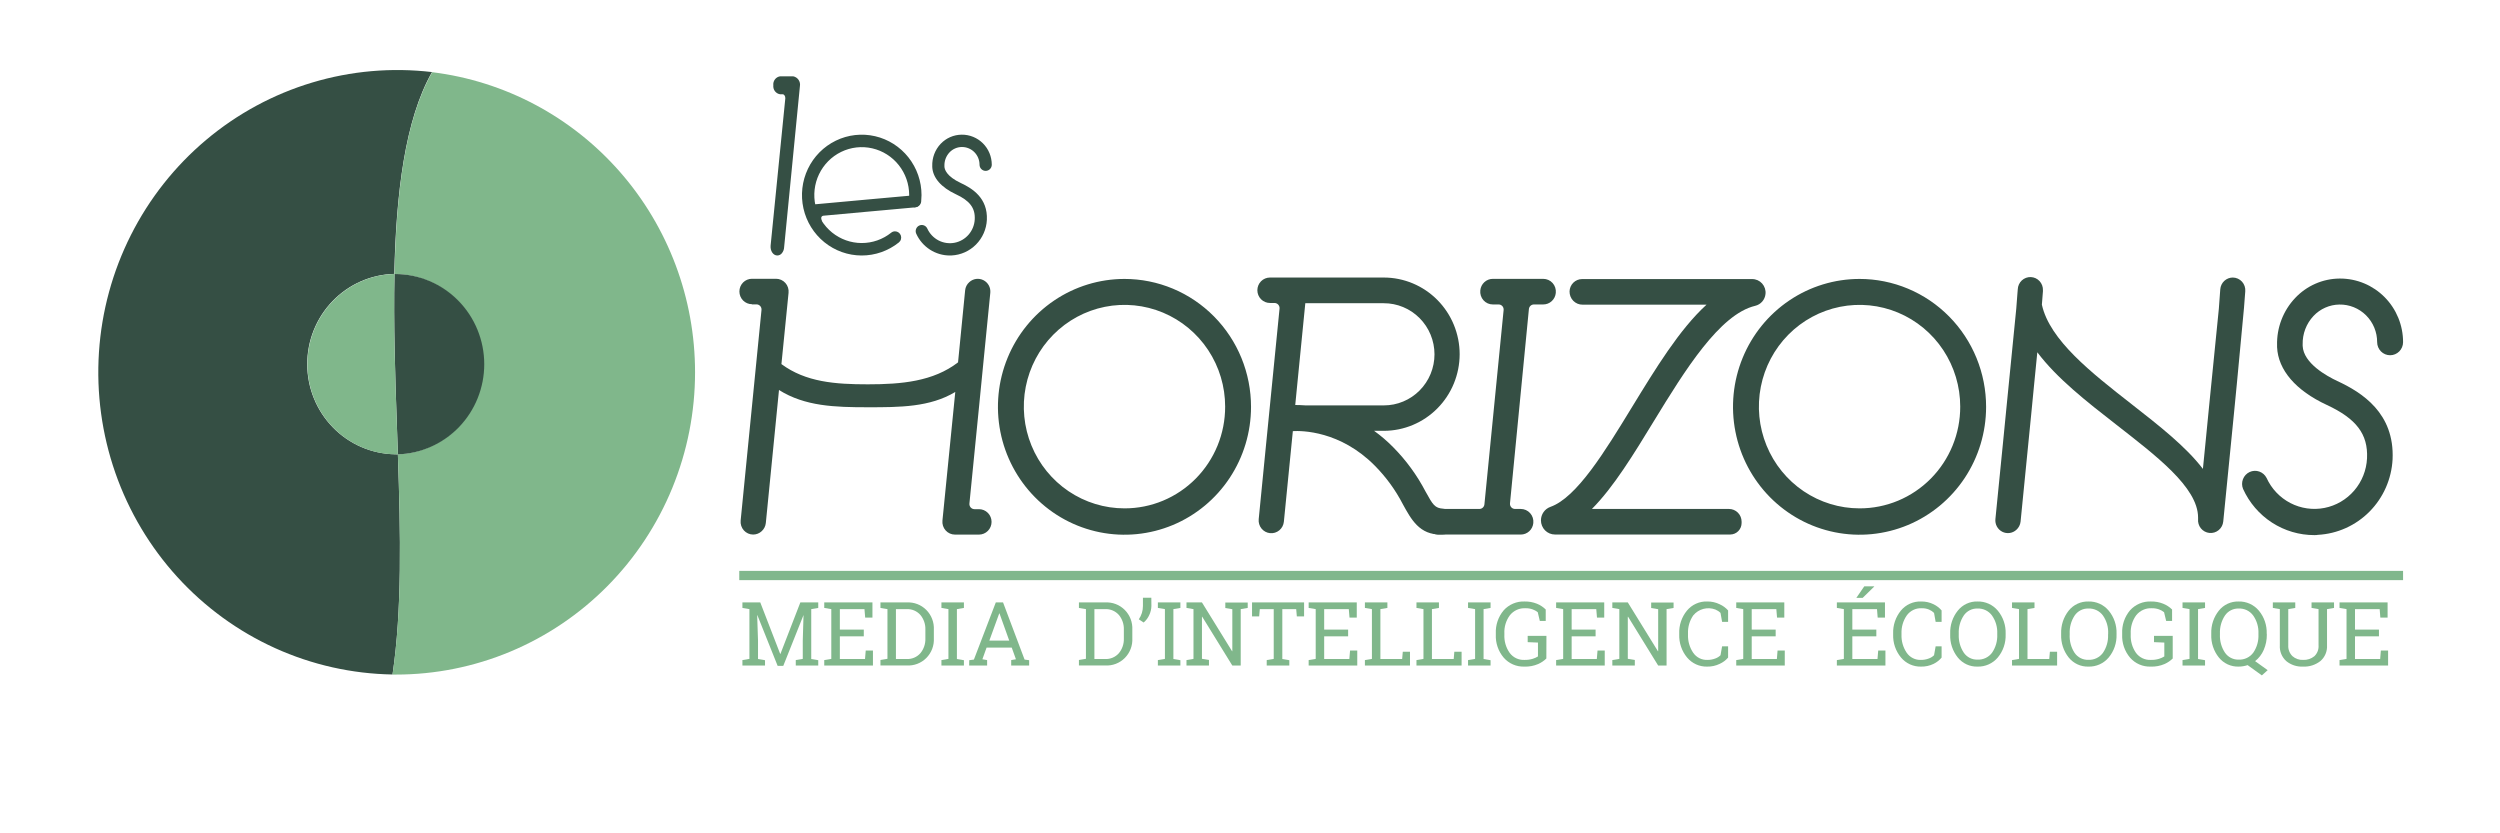<svg width="270" height="90" viewBox="0 0 270 90" fill="none" xmlns="http://www.w3.org/2000/svg">
<path d="M81.209 32.872H81.698C81.774 32.872 81.85 32.888 81.92 32.919C81.989 32.95 82.052 32.995 82.103 33.052C82.154 33.109 82.193 33.176 82.217 33.249C82.241 33.322 82.249 33.4 82.242 33.477L81.513 40.838L81.2 44.002L79.99 56.221C79.971 56.413 79.992 56.606 80.052 56.789C80.112 56.972 80.209 57.14 80.337 57.283C80.465 57.425 80.621 57.539 80.796 57.616C80.97 57.694 81.159 57.733 81.349 57.732C81.685 57.73 82.007 57.603 82.255 57.375C82.51 57.148 82.672 56.833 82.708 56.492L84.131 42.12C86.944 43.888 90.183 43.984 93.743 43.984C97.154 43.984 100.43 43.984 103.17 42.331L101.784 56.217C101.764 56.409 101.784 56.604 101.843 56.788C101.902 56.971 101.999 57.141 102.127 57.284C102.255 57.428 102.412 57.542 102.587 57.62C102.762 57.698 102.952 57.738 103.143 57.737H105.73C106.09 57.737 106.436 57.592 106.691 57.334C106.946 57.077 107.089 56.728 107.089 56.363C107.089 55.999 106.946 55.65 106.691 55.392C106.436 55.135 106.09 54.99 105.73 54.99H105.24C105.164 54.99 105.089 54.973 105.019 54.942C104.949 54.91 104.887 54.864 104.835 54.807C104.784 54.75 104.745 54.682 104.722 54.609C104.698 54.535 104.689 54.458 104.697 54.381L105.734 43.952L106.133 39.891L106.953 31.622C106.98 31.346 106.924 31.068 106.792 30.825C106.659 30.582 106.457 30.385 106.212 30.26C105.967 30.135 105.69 30.088 105.418 30.125C105.146 30.162 104.891 30.282 104.688 30.468C104.43 30.694 104.268 31.01 104.235 31.352L103.469 39.135C100.788 41.2 97.358 41.507 93.73 41.507C90.206 41.507 87.034 41.273 84.394 39.323L85.164 31.627C85.184 31.434 85.164 31.24 85.105 31.056C85.046 30.872 84.949 30.703 84.821 30.559C84.692 30.416 84.536 30.302 84.361 30.224C84.185 30.145 83.996 30.106 83.805 30.107H81.213C80.853 30.107 80.507 30.252 80.252 30.509C79.998 30.767 79.855 31.116 79.855 31.48C79.855 31.845 79.998 32.194 80.252 32.452C80.507 32.709 80.853 32.854 81.213 32.854L81.209 32.872Z" fill="#354F44"/>
<path d="M157.643 38.261C157.643 36.063 156.779 33.955 155.241 32.401C153.704 30.847 151.618 29.974 149.444 29.974H137.154C136.793 29.974 136.448 30.119 136.193 30.376C135.938 30.634 135.795 30.983 135.795 31.348C135.795 31.712 135.938 32.061 136.193 32.319C136.448 32.576 136.793 32.721 137.154 32.721H137.643C137.72 32.721 137.796 32.737 137.866 32.768C137.937 32.799 138 32.845 138.051 32.902C138.103 32.96 138.142 33.027 138.166 33.101C138.19 33.175 138.199 33.253 138.191 33.33L137.158 43.746L136.755 47.802L135.94 56.07C135.904 56.435 136.012 56.798 136.242 57.082C136.471 57.365 136.803 57.545 137.163 57.581C137.523 57.618 137.883 57.508 138.164 57.276C138.444 57.044 138.622 56.709 138.658 56.345L139.627 46.561C140.588 46.506 144.746 46.52 148.479 50.293C149.695 51.52 150.719 52.928 151.514 54.468C152.379 56.029 153.303 57.828 155.677 57.714C155.716 57.712 155.756 57.712 155.795 57.714C156.146 57.714 156.484 57.58 156.742 57.339C157 57.098 157.158 56.768 157.185 56.414C157.198 56.232 157.174 56.05 157.116 55.878C157.058 55.706 156.967 55.547 156.848 55.41C156.728 55.274 156.583 55.163 156.421 55.084C156.259 55.005 156.083 54.959 155.903 54.949C154.943 54.871 154.762 54.537 153.956 53.081C153.034 51.316 151.855 49.702 150.458 48.292C149.823 47.647 149.135 47.057 148.402 46.529H149.466C151.634 46.523 153.711 45.65 155.243 44.1C156.775 42.551 157.638 40.452 157.643 38.261ZM139.885 43.755L140.098 41.585L140.973 32.749H149.444C150.162 32.746 150.874 32.887 151.538 33.163C152.202 33.438 152.806 33.844 153.315 34.356C153.824 34.868 154.229 35.476 154.505 36.146C154.781 36.816 154.924 37.535 154.925 38.261C154.925 38.986 154.784 39.705 154.509 40.375C154.234 41.045 153.831 41.654 153.323 42.167C152.815 42.679 152.213 43.086 151.549 43.363C150.886 43.641 150.175 43.783 149.457 43.782H140.986C140.556 43.75 140.189 43.741 139.895 43.741L139.885 43.755Z" fill="#354F44"/>
<path d="M160.316 54.482L162.391 33.486C162.399 33.409 162.391 33.331 162.367 33.258C162.344 33.184 162.305 33.117 162.254 33.06C162.202 33.002 162.139 32.957 162.069 32.926C161.999 32.895 161.923 32.88 161.847 32.881H161.231C161.04 32.882 160.85 32.843 160.675 32.765C160.5 32.687 160.343 32.572 160.215 32.429C160.087 32.285 159.99 32.116 159.931 31.932C159.872 31.748 159.852 31.554 159.872 31.361C159.904 31.02 160.061 30.702 160.312 30.472C160.564 30.241 160.891 30.114 161.231 30.116H166.667C166.858 30.115 167.048 30.155 167.223 30.233C167.398 30.311 167.555 30.425 167.683 30.569C167.811 30.712 167.908 30.881 167.967 31.065C168.026 31.249 168.046 31.444 168.026 31.636C167.994 31.978 167.837 32.295 167.586 32.525C167.334 32.756 167.006 32.883 166.667 32.881H165.666C165.531 32.881 165.4 32.931 165.299 33.022C165.199 33.114 165.136 33.24 165.122 33.376L163.079 54.363C163.072 54.439 163.08 54.517 163.104 54.59C163.128 54.663 163.167 54.73 163.218 54.787C163.269 54.844 163.332 54.89 163.401 54.92C163.471 54.952 163.547 54.967 163.623 54.967H164.239C164.43 54.966 164.62 55.006 164.795 55.084C164.97 55.162 165.127 55.276 165.255 55.42C165.383 55.563 165.48 55.732 165.539 55.916C165.598 56.1 165.618 56.295 165.598 56.487C165.566 56.829 165.409 57.146 165.158 57.376C164.906 57.607 164.578 57.734 164.239 57.732H155.337C155.146 57.733 154.957 57.694 154.782 57.616C154.606 57.538 154.45 57.423 154.321 57.28C154.193 57.136 154.096 56.967 154.037 56.783C153.978 56.599 153.958 56.404 153.978 56.212C154.01 55.871 154.167 55.553 154.419 55.323C154.67 55.092 154.998 54.965 155.337 54.967H159.772C159.906 54.968 160.036 54.919 160.136 54.829C160.236 54.74 160.3 54.616 160.316 54.482Z" fill="#354F44"/>
<path d="M190.675 31.75C190.645 32.054 190.521 32.341 190.321 32.57C190.122 32.799 189.856 32.959 189.561 33.028C185.715 33.943 181.946 40.032 178.657 45.417C176.424 49.079 174.259 52.623 171.926 54.967H186.734C187.095 54.967 187.44 55.112 187.695 55.369C187.95 55.627 188.093 55.976 188.093 56.34V56.482C188.093 56.813 187.963 57.129 187.732 57.363C187.501 57.596 187.188 57.728 186.861 57.728H167.935C167.736 57.728 167.539 57.688 167.355 57.611C167.171 57.534 167.004 57.421 166.863 57.278C166.723 57.136 166.612 56.967 166.536 56.78C166.46 56.594 166.421 56.395 166.422 56.194C166.423 55.875 166.522 55.564 166.705 55.304C166.889 55.044 167.147 54.848 167.446 54.742C170.3 53.726 173.335 48.754 176.279 43.929C178.802 39.808 181.38 35.573 184.306 32.904H170.916C170.73 32.906 170.545 32.87 170.373 32.799C170.201 32.727 170.045 32.621 169.914 32.488C169.783 32.354 169.68 32.195 169.611 32.021C169.541 31.846 169.508 31.659 169.511 31.471C169.522 31.114 169.67 30.775 169.923 30.526C170.177 30.278 170.517 30.139 170.87 30.139H189.23C189.433 30.138 189.634 30.18 189.82 30.262C190.006 30.345 190.173 30.466 190.309 30.619C190.445 30.771 190.548 30.95 190.611 31.145C190.675 31.34 190.696 31.546 190.675 31.75Z" fill="#354F44"/>
<path d="M241.148 29.974C240.805 29.973 240.475 30.103 240.222 30.338C239.97 30.574 239.816 30.896 239.789 31.242L239.635 33.344L238.593 43.759L238.195 47.816L237.914 50.641C236.066 48.223 233.189 45.975 230.213 43.649C225.855 40.243 221.366 36.736 220.523 32.904L220.637 31.457C220.637 31.421 220.637 31.384 220.637 31.352C220.644 31.172 220.616 30.992 220.554 30.822C220.492 30.653 220.398 30.497 220.277 30.365C220.156 30.232 220.01 30.125 219.848 30.049C219.686 29.974 219.511 29.931 219.332 29.924C219.154 29.916 218.975 29.945 218.808 30.007C218.64 30.07 218.486 30.165 218.355 30.287C218.224 30.41 218.118 30.557 218.043 30.721C217.968 30.885 217.926 31.062 217.919 31.242L217.887 31.631L217.756 33.344L216.723 43.759L216.324 47.82L215.504 56.061C215.476 56.338 215.531 56.616 215.663 56.86C215.795 57.104 215.997 57.302 216.242 57.428C216.488 57.553 216.765 57.601 217.038 57.563C217.311 57.526 217.566 57.406 217.769 57.219C218.024 56.992 218.186 56.677 218.222 56.336L219.373 44.73L219.685 41.525L220.03 38.046C222.145 40.861 225.361 43.375 228.514 45.829C232.777 49.166 237.393 52.609 237.393 55.901V56.047C237.375 56.228 237.393 56.41 237.445 56.584C237.496 56.757 237.581 56.919 237.695 57.059C237.809 57.199 237.948 57.316 238.106 57.401C238.264 57.487 238.438 57.54 238.616 57.558C238.795 57.576 238.975 57.559 239.147 57.506C239.318 57.454 239.478 57.368 239.617 57.253C239.756 57.138 239.871 56.997 239.956 56.837C240.04 56.678 240.093 56.502 240.111 56.322L241.262 44.716L241.574 41.511L242.353 33.234L242.489 31.457C242.504 31.27 242.481 31.081 242.42 30.902C242.36 30.724 242.264 30.56 242.138 30.421C242.012 30.282 241.859 30.171 241.689 30.094C241.519 30.017 241.335 29.976 241.148 29.974Z" fill="#354F44"/>
<path d="M200.832 30.125C198.129 30.125 195.488 30.935 193.24 32.452C190.993 33.969 189.241 36.126 188.207 38.649C187.172 41.172 186.9 43.949 187.427 46.627C187.953 49.306 189.253 51.768 191.163 53.7C193.073 55.632 195.507 56.949 198.157 57.483C200.808 58.018 203.555 57.746 206.053 56.703C208.55 55.66 210.686 53.891 212.189 51.622C213.692 49.352 214.496 46.683 214.499 43.952C214.501 42.136 214.148 40.339 213.462 38.661C212.776 36.984 211.77 35.46 210.501 34.176C209.231 32.892 207.724 31.873 206.065 31.178C204.406 30.483 202.628 30.125 200.832 30.125ZM200.832 54.903C198.682 54.903 196.58 54.258 194.792 53.051C193.004 51.844 191.61 50.128 190.788 48.12C189.965 46.112 189.749 43.903 190.169 41.771C190.588 39.64 191.624 37.682 193.144 36.145C194.665 34.609 196.602 33.562 198.711 33.138C200.82 32.714 203.006 32.932 204.992 33.763C206.979 34.595 208.677 36.003 209.872 37.81C211.066 39.617 211.704 41.742 211.704 43.915C211.707 45.359 211.428 46.789 210.882 48.123C210.337 49.458 209.536 50.67 208.526 51.691C207.516 52.712 206.316 53.521 204.996 54.073C203.676 54.624 202.261 54.906 200.832 54.903Z" fill="#354F44"/>
<path d="M121.444 30.125C118.742 30.125 116.1 30.935 113.853 32.452C111.606 33.969 109.854 36.126 108.819 38.649C107.784 41.172 107.513 43.949 108.039 46.627C108.565 49.306 109.866 51.768 111.776 53.7C113.685 55.632 116.119 56.949 118.77 57.483C121.42 58.018 124.167 57.746 126.665 56.703C129.163 55.66 131.298 53.891 132.801 51.622C134.305 49.352 135.109 46.683 135.111 43.952C135.113 42.136 134.761 40.339 134.075 38.661C133.389 36.984 132.382 35.46 131.113 34.176C129.844 32.892 128.337 31.873 126.678 31.178C125.018 30.483 123.24 30.125 121.444 30.125ZM121.444 54.903C119.294 54.903 117.192 54.258 115.404 53.051C113.616 51.844 112.223 50.128 111.4 48.12C110.577 46.112 110.362 43.903 110.781 41.771C111.201 39.64 112.236 37.682 113.757 36.145C115.277 34.609 117.214 33.562 119.323 33.138C121.432 32.714 123.618 32.932 125.605 33.763C127.591 34.595 129.289 36.003 130.484 37.81C131.679 39.617 132.316 41.742 132.316 43.915C132.319 45.359 132.04 46.789 131.495 48.123C130.949 49.458 130.149 50.67 129.139 51.691C128.128 52.712 126.929 53.521 125.608 54.073C124.288 54.624 122.873 54.906 121.444 54.903Z" fill="#354F44"/>
<path d="M249.951 57.792C248.329 57.794 246.74 57.325 245.375 56.441C244.009 55.556 242.924 54.292 242.25 52.801C242.112 52.464 242.109 52.085 242.242 51.745C242.374 51.406 242.631 51.131 242.959 50.978C243.288 50.826 243.662 50.807 244.003 50.927C244.344 51.047 244.627 51.295 244.791 51.62C245.324 52.788 246.23 53.742 247.362 54.329C248.495 54.916 249.79 55.102 251.04 54.857C252.29 54.612 253.422 53.951 254.256 52.979C255.09 52.007 255.577 50.781 255.64 49.496C255.758 46.895 254.499 45.224 251.292 43.732C247.939 42.175 246.037 39.959 245.924 37.492C245.924 37.423 245.924 37.354 245.924 37.286C245.901 36.347 246.061 35.414 246.396 34.539C246.731 33.663 247.234 32.864 247.876 32.185C248.492 31.53 249.233 31.007 250.053 30.646C250.873 30.285 251.756 30.094 252.651 30.084H252.737C254.539 30.084 256.267 30.808 257.541 32.095C258.816 33.383 259.532 35.13 259.532 36.951C259.532 37.327 259.384 37.686 259.122 37.952C258.859 38.217 258.503 38.366 258.132 38.366C257.761 38.366 257.405 38.217 257.142 37.952C256.88 37.686 256.732 37.327 256.732 36.951C256.733 36.413 256.627 35.88 256.422 35.383C256.217 34.886 255.915 34.435 255.536 34.057C255.156 33.679 254.706 33.381 254.212 33.181C253.717 32.981 253.188 32.882 252.655 32.891C252.13 32.898 251.613 33.011 251.132 33.223C250.651 33.435 250.217 33.742 249.856 34.127C249.08 34.953 248.66 36.056 248.687 37.194V37.35C248.768 39.245 251.332 40.637 252.429 41.15C255.101 42.39 258.626 44.62 258.399 49.606C258.288 51.733 257.402 53.744 255.911 55.25C254.421 56.756 252.432 57.652 250.327 57.764C250.213 57.792 250.082 57.792 249.951 57.792Z" fill="#354F44"/>
<path d="M42.971 49.07C43.266 57.682 43.425 65.946 42.392 72.845C38.015 72.773 33.698 71.803 29.704 69.994C25.709 68.184 22.12 65.573 19.155 62.318C16.19 59.064 13.91 55.234 12.454 51.062C10.999 46.889 10.397 42.462 10.687 38.047C10.976 33.633 12.151 29.324 14.139 25.382C16.127 21.441 18.887 17.948 22.251 15.118C25.615 12.288 29.514 10.178 33.709 8.917C37.905 7.656 42.311 7.27 46.659 7.783C43.728 12.929 42.777 20.909 42.582 29.58C40.062 29.642 37.666 30.699 35.908 32.525C34.15 34.351 33.169 36.8 33.176 39.347C33.184 41.895 34.178 44.339 35.946 46.154C37.714 47.97 40.116 49.013 42.636 49.061L42.971 49.07Z" fill="#354F44"/>
<path d="M75.066 40.206C75.067 44.494 74.232 48.739 72.609 52.7C70.986 56.661 68.607 60.26 65.608 63.292C62.609 66.323 59.048 68.728 55.129 70.369C51.21 72.01 47.01 72.854 42.768 72.854C42.641 72.854 42.514 72.854 42.392 72.854C43.424 65.927 43.266 57.686 42.971 49.07C45.482 48.963 47.853 47.869 49.577 46.021C51.301 44.173 52.244 41.718 52.203 39.178C52.162 36.638 51.142 34.215 49.359 32.425C47.576 30.635 45.172 29.619 42.659 29.594H42.605C42.786 20.923 43.737 12.943 46.681 7.797C54.513 8.763 61.724 12.593 66.953 18.564C72.182 24.534 75.068 32.233 75.066 40.206Z" fill="#80B78B"/>
<path d="M52.299 39.337C52.299 41.865 51.326 44.295 49.585 46.112C47.844 47.928 45.473 48.989 42.972 49.07C42.942 48.063 42.907 47.051 42.868 46.035C42.677 40.632 42.492 34.983 42.605 29.594H42.659C45.216 29.594 47.668 30.62 49.475 32.447C51.283 34.275 52.299 36.753 52.299 39.337Z" fill="#354F44"/>
<path d="M42.972 49.07H42.659C40.139 49.023 37.737 47.979 35.969 46.163C34.201 44.348 33.206 41.904 33.199 39.357C33.192 36.809 34.173 34.36 35.931 32.534C37.689 30.709 40.085 29.651 42.605 29.59C42.491 34.978 42.677 40.628 42.867 46.03C42.904 47.05 42.938 48.063 42.972 49.07Z" fill="#80B78B"/>
<path d="M102.577 27.593C101.814 27.593 101.067 27.37 100.424 26.953C99.782 26.536 99.271 25.942 98.953 25.24C98.881 25.08 98.874 24.897 98.935 24.732C98.996 24.566 99.119 24.432 99.277 24.359C99.436 24.285 99.617 24.279 99.78 24.34C99.944 24.401 100.077 24.526 100.149 24.686C100.401 25.238 100.828 25.689 101.363 25.967C101.898 26.244 102.51 26.332 103.1 26.217C103.691 26.101 104.226 25.789 104.62 25.329C105.013 24.87 105.243 24.291 105.273 23.683C105.332 22.461 104.734 21.674 103.221 20.973C101.64 20.236 100.738 19.192 100.684 18.034V17.938C100.669 17.496 100.742 17.056 100.897 16.644C101.053 16.231 101.288 15.854 101.59 15.534C101.883 15.225 102.234 14.978 102.623 14.808C103.012 14.638 103.431 14.549 103.855 14.545C104.28 14.539 104.702 14.618 105.097 14.779C105.491 14.939 105.851 15.177 106.154 15.478C106.457 15.78 106.697 16.139 106.862 16.535C107.026 16.931 107.111 17.357 107.112 17.787C107.112 17.964 107.042 18.134 106.918 18.259C106.794 18.385 106.626 18.455 106.45 18.455C106.275 18.455 106.107 18.385 105.983 18.259C105.859 18.134 105.789 17.964 105.789 17.787C105.789 17.533 105.739 17.282 105.642 17.049C105.545 16.815 105.403 16.603 105.225 16.425C105.046 16.247 104.834 16.108 104.601 16.014C104.368 15.919 104.119 15.873 103.868 15.877C103.622 15.88 103.378 15.932 103.152 16.032C102.925 16.131 102.721 16.274 102.55 16.454C102.368 16.647 102.226 16.874 102.131 17.122C102.036 17.37 101.991 17.635 101.998 17.901C101.995 17.925 101.995 17.95 101.998 17.974C101.998 18.272 102.21 19.041 103.764 19.765C105.024 20.351 106.691 21.399 106.582 23.748C106.531 24.751 106.113 25.7 105.409 26.41C104.705 27.12 103.765 27.54 102.772 27.589L102.577 27.593Z" fill="#354F44"/>
<path d="M98.826 22.374C98.991 22.374 99.15 22.312 99.272 22.2C99.394 22.089 99.471 21.935 99.487 21.77C99.487 21.536 99.524 21.312 99.524 21.069C99.524 19.592 99.028 18.159 98.117 17.004C97.206 15.849 95.934 15.04 94.509 14.71C93.085 14.381 91.592 14.549 90.274 15.189C88.957 15.828 87.893 16.9 87.257 18.23C86.621 19.56 86.45 21.069 86.772 22.509C87.095 23.95 87.892 25.238 89.032 26.161C90.173 27.085 91.59 27.59 93.051 27.594C94.513 27.598 95.932 27.101 97.078 26.183C97.185 26.096 97.264 25.978 97.302 25.844C97.341 25.71 97.337 25.567 97.292 25.436C97.246 25.304 97.162 25.19 97.05 25.109C96.938 25.028 96.803 24.984 96.665 24.984C96.514 24.983 96.367 25.034 96.249 25.13C95.34 25.858 94.213 26.252 93.054 26.248C91.894 26.245 90.77 25.844 89.865 25.112C88.96 24.379 88.328 23.358 88.072 22.215C87.816 21.072 87.95 19.875 88.454 18.82C88.958 17.765 89.801 16.913 90.846 16.405C91.891 15.896 93.075 15.761 94.206 16.021C95.336 16.282 96.346 16.922 97.07 17.837C97.794 18.752 98.19 19.888 98.192 21.06C98.194 21.256 98.185 21.451 98.165 21.646C98.155 21.74 98.165 21.834 98.194 21.924C98.223 22.013 98.27 22.096 98.332 22.165C98.395 22.235 98.471 22.291 98.556 22.329C98.641 22.368 98.733 22.388 98.826 22.388V22.374Z" fill="#354F44"/>
<path d="M87.85 22.081L92.258 21.678L93.653 21.55L98.726 21.092C98.879 21.08 99.03 21.127 99.148 21.225C99.27 21.325 99.354 21.466 99.383 21.623C99.404 21.709 99.406 21.797 99.391 21.884C99.375 21.97 99.341 22.052 99.292 22.125C99.243 22.198 99.179 22.259 99.105 22.305C99.031 22.351 98.948 22.381 98.862 22.392L95.238 22.722L93.463 22.882L88.906 23.299C88.871 23.304 88.837 23.316 88.807 23.334C88.778 23.353 88.752 23.378 88.732 23.407C88.713 23.437 88.699 23.47 88.693 23.505C88.687 23.54 88.689 23.576 88.697 23.61L88.742 23.839C88.78 24.001 88.753 24.171 88.669 24.314C88.584 24.457 88.448 24.561 88.289 24.604C88.208 24.617 88.125 24.613 88.045 24.594C87.965 24.575 87.89 24.54 87.823 24.491C87.757 24.442 87.701 24.38 87.658 24.309C87.615 24.238 87.586 24.159 87.574 24.077L87.329 22.859C87.308 22.773 87.305 22.684 87.32 22.597C87.335 22.509 87.369 22.426 87.418 22.353C87.467 22.279 87.531 22.217 87.605 22.171C87.68 22.124 87.763 22.093 87.85 22.081Z" fill="#354F44"/>
<path d="M84.684 26.724C84.672 26.95 84.589 27.166 84.448 27.342C84.389 27.418 84.314 27.48 84.229 27.523C84.144 27.567 84.05 27.59 83.954 27.593C83.501 27.593 83.18 27.099 83.225 26.536L84.815 10.608C84.815 10.379 84.697 10.182 84.525 10.182H84.258C84.034 10.15 83.832 10.031 83.694 9.851C83.556 9.67 83.494 9.443 83.519 9.216C83.491 8.988 83.553 8.758 83.691 8.576C83.829 8.393 84.033 8.273 84.258 8.241H85.657C85.775 8.262 85.887 8.306 85.987 8.371C86.087 8.436 86.174 8.52 86.242 8.618C86.31 8.717 86.359 8.828 86.384 8.946C86.41 9.063 86.412 9.185 86.391 9.303L84.684 26.724Z" fill="#354F44"/>
<path d="M86.781 66.422L84.593 71.916H83.986L81.798 66.445H81.775L81.866 69.192V71.174L82.622 71.302V71.879H80.181V71.288L80.937 71.16V65.785L80.181 65.657V65.062H82.11L84.258 70.615H84.289L86.437 65.062H88.371V65.657L87.614 65.785V71.174L88.371 71.302V71.879H85.943V71.288L86.699 71.16V69.178L86.781 66.422Z" fill="#80B78B"/>
<path d="M89.019 71.879V71.288L89.78 71.16V65.785L89.019 65.657V65.062H94.224V66.701H93.44L93.363 65.785H90.704V67.997H93.29V68.725H90.704V71.174H93.422L93.499 70.258H94.278V71.879H89.019Z" fill="#80B78B"/>
<path d="M97.92 65.062C98.31 65.039 98.7 65.099 99.066 65.239C99.431 65.379 99.763 65.595 100.04 65.873C100.317 66.151 100.533 66.486 100.673 66.854C100.814 67.222 100.876 67.616 100.856 68.01V68.926C100.877 69.32 100.815 69.715 100.675 70.083C100.534 70.451 100.319 70.786 100.041 71.064C99.764 71.342 99.432 71.557 99.066 71.696C98.701 71.835 98.31 71.894 97.92 71.87H95.089V71.279L95.845 71.151V65.785L95.089 65.657V65.062H97.92ZM96.76 65.785V71.174H97.92C98.198 71.187 98.475 71.138 98.731 71.029C98.987 70.921 99.216 70.756 99.401 70.547C99.771 70.1 99.963 69.531 99.941 68.949V68.001C99.962 67.423 99.769 66.856 99.401 66.413C99.216 66.204 98.987 66.039 98.731 65.93C98.475 65.822 98.198 65.772 97.92 65.785H96.76Z" fill="#80B78B"/>
<path d="M101.675 65.657V65.062H104.103V65.657L103.346 65.785V71.174L104.103 71.302V71.879H101.675V71.288L102.431 71.16V65.785L101.675 65.657Z" fill="#80B78B"/>
<path d="M104.679 71.302L105.182 71.234L107.546 65.062H108.33L110.654 71.234L111.148 71.302V71.879H109.209V71.288L109.721 71.201L109.268 69.942H106.55L106.097 71.201L106.609 71.288V71.879H104.67L104.679 71.302ZM106.849 69.183H108.996L107.945 66.248H107.918L106.849 69.183Z" fill="#80B78B"/>
<path d="M119.356 65.062C119.746 65.039 120.136 65.099 120.501 65.239C120.866 65.379 121.198 65.595 121.475 65.873C121.752 66.151 121.968 66.486 122.109 66.854C122.249 67.222 122.311 67.616 122.291 68.01V68.926C122.312 69.32 122.251 69.715 122.11 70.083C121.97 70.451 121.754 70.786 121.477 71.064C121.2 71.342 120.867 71.557 120.502 71.696C120.136 71.835 119.746 71.894 119.356 71.87H116.524V71.279L117.281 71.151V65.785L116.524 65.657V65.062H119.356ZM118.196 65.785V71.174H119.356C119.633 71.187 119.91 71.138 120.166 71.029C120.423 70.921 120.652 70.756 120.837 70.547C121.206 70.1 121.398 69.531 121.376 68.949V68.001C121.397 67.423 121.205 66.856 120.837 66.413C120.652 66.204 120.423 66.039 120.166 65.93C119.91 65.822 119.633 65.772 119.356 65.785H118.196Z" fill="#80B78B"/>
<path d="M124.352 65.437C124.346 65.774 124.269 66.105 124.126 66.408C123.988 66.727 123.778 67.009 123.514 67.232L122.993 66.884C123.135 66.674 123.246 66.444 123.324 66.202C123.399 65.959 123.437 65.706 123.437 65.451V64.554H124.343L124.352 65.437Z" fill="#80B78B"/>
<path d="M125.05 65.657V65.062H127.482V65.657L126.726 65.785V71.174L127.482 71.302V71.879H125.05V71.288L125.811 71.16V65.785L125.05 65.657Z" fill="#80B78B"/>
<path d="M134.753 65.062V65.657L133.997 65.785V71.879H133.091L129.838 66.605H129.811V71.151L130.568 71.279V71.879H128.14V71.288L128.896 71.16V65.785L128.14 65.657V65.062H129.811L133.064 70.332H133.091V65.794L132.334 65.666V65.071H134.762L134.753 65.062Z" fill="#80B78B"/>
<path d="M140.841 65.062V66.573H140.058L139.99 65.785H138.49V71.174L139.247 71.302V71.879H136.805V71.288L137.562 71.16V65.785H136.058L135.99 66.573H135.22V65.062H140.841Z" fill="#80B78B"/>
<path d="M141.335 71.879V71.288L142.096 71.16V65.785L141.335 65.657V65.062H146.531V66.701H145.747L145.67 65.785H143.011V67.997H145.598V68.725H143.011V71.174H145.729L145.806 70.258H146.585V71.879H141.335Z" fill="#80B78B"/>
<path d="M147.41 71.879V71.288L148.167 71.16V65.785L147.41 65.657V65.062H149.838V65.657L149.082 65.785V71.174H151.433L151.501 70.387H152.28V71.879H147.41Z" fill="#80B78B"/>
<path d="M152.978 71.879V71.288L153.734 71.16V65.785L152.978 65.657V65.062H155.406V65.657L154.649 65.785V71.174H157L157.068 70.387H157.852V71.879H152.978Z" fill="#80B78B"/>
<path d="M158.549 65.657V65.062H160.981V65.657L160.225 65.785V71.174L160.981 71.302V71.879H158.549V71.288L159.31 71.16V65.785L158.549 65.657Z" fill="#80B78B"/>
<path d="M167.006 71.119C166.75 71.368 166.452 71.569 166.127 71.714C165.651 71.918 165.136 72.014 164.619 71.994C164.203 72.007 163.788 71.928 163.406 71.762C163.023 71.596 162.681 71.347 162.404 71.032C161.814 70.339 161.508 69.445 161.548 68.532V68.423C161.507 67.51 161.809 66.615 162.395 65.918C162.68 65.6 163.03 65.35 163.422 65.185C163.813 65.019 164.236 64.943 164.66 64.961C165.112 64.951 165.561 65.032 165.982 65.2C166.339 65.342 166.664 65.555 166.938 65.827V67.063H166.3L166.078 66.12C165.912 65.987 165.725 65.883 165.525 65.813C165.276 65.725 165.014 65.683 164.75 65.689C164.43 65.671 164.11 65.731 163.817 65.863C163.524 65.995 163.266 66.196 163.065 66.449C162.648 67.015 162.438 67.709 162.472 68.413V68.532C162.438 69.24 162.64 69.938 163.047 70.515C163.23 70.761 163.47 70.959 163.745 71.09C164.021 71.222 164.324 71.284 164.628 71.27C164.934 71.28 165.24 71.24 165.534 71.151C165.733 71.091 165.923 71.005 166.1 70.895V69.398L164.99 69.352V68.674H167.015L167.006 71.119Z" fill="#80B78B"/>
<path d="M168.062 71.879V71.288L168.823 71.16V65.785L168.062 65.657V65.062H173.257V66.701H172.474L172.397 65.785H169.738V67.997H172.324V68.725H169.738V71.174H172.456L172.533 70.258H173.312V71.879H168.062Z" fill="#80B78B"/>
<path d="M180.746 65.062V65.657L179.989 65.785V71.879H179.083L175.831 66.605H175.803V71.151L176.56 71.279V71.879H174.132V71.288L174.888 71.16V65.785L174.132 65.657V65.062H175.803L179.056 70.332H179.083V65.794L178.327 65.666V65.071H180.746V65.062Z" fill="#80B78B"/>
<path d="M186.635 67.159H185.987L185.815 66.193C185.657 66.037 185.471 65.915 185.267 65.831C184.852 65.671 184.398 65.645 183.968 65.759C183.539 65.872 183.155 66.118 182.87 66.463C182.475 67.036 182.276 67.724 182.304 68.422V68.528C182.277 69.226 182.472 69.915 182.861 70.492C183.032 70.743 183.263 70.946 183.532 71.082C183.801 71.218 184.101 71.283 184.401 71.27C184.686 71.273 184.968 71.224 185.235 71.124C185.452 71.05 185.65 70.928 185.815 70.767L185.987 69.801H186.635V71.018C186.386 71.309 186.076 71.54 185.729 71.696C185.305 71.902 184.84 72.004 184.37 71.994C183.959 72.004 183.551 71.921 183.176 71.751C182.801 71.58 182.469 71.327 182.204 71.009C181.628 70.316 181.327 69.432 181.357 68.528V68.432C181.322 67.527 181.619 66.642 182.191 65.946C182.456 65.625 182.79 65.369 183.168 65.199C183.545 65.028 183.956 64.947 184.37 64.961C184.84 64.951 185.306 65.054 185.729 65.263C186.074 65.417 186.383 65.643 186.635 65.927V67.159Z" fill="#80B78B"/>
<path d="M187.514 71.879V71.288L188.27 71.16V65.785L187.514 65.657V65.062H192.705V66.701H191.921L191.844 65.785H189.185V67.997H191.772V68.725H189.185V71.174H191.903L191.976 70.258H192.755V71.879H187.514Z" fill="#80B78B"/>
<path d="M198.381 71.879V71.288L199.137 71.16V65.785L198.381 65.657V65.062H203.577V66.701H202.789L202.716 65.785H200.052V67.997H202.644V68.725H200.052V71.174H202.77L202.847 70.258H203.627V71.879H198.381ZM201.343 63.322H202.413V63.35L201.167 64.572H200.483L201.343 63.322Z" fill="#80B78B"/>
<path d="M209.693 67.159H209.049L208.877 66.193C208.718 66.04 208.532 65.917 208.329 65.831C208.082 65.73 207.816 65.682 207.55 65.689C207.238 65.673 206.927 65.735 206.645 65.87C206.362 66.005 206.118 66.209 205.933 66.463C205.536 67.036 205.336 67.724 205.362 68.422V68.528C205.335 69.226 205.53 69.915 205.919 70.492C206.09 70.742 206.321 70.945 206.59 71.081C206.859 71.217 207.158 71.282 207.459 71.27C207.744 71.273 208.026 71.224 208.293 71.124C208.511 71.049 208.711 70.928 208.877 70.767L209.049 69.801H209.693V71.018C209.456 71.303 209.163 71.534 208.832 71.696C208.408 71.902 207.943 72.004 207.473 71.994C207.062 72.004 206.654 71.921 206.279 71.751C205.904 71.58 205.572 71.327 205.307 71.009C204.731 70.316 204.43 69.432 204.46 68.528V68.432C204.428 67.528 204.725 66.644 205.294 65.946C205.559 65.625 205.893 65.369 206.271 65.199C206.648 65.028 207.059 64.947 207.473 64.961C207.943 64.951 208.409 65.054 208.832 65.263C209.161 65.423 209.454 65.649 209.693 65.927V67.159Z" fill="#80B78B"/>
<path d="M216.609 68.528C216.64 69.432 216.338 70.316 215.762 71.009C215.492 71.329 215.155 71.583 214.774 71.754C214.394 71.924 213.981 72.006 213.565 71.993C213.16 72.005 212.758 71.922 212.389 71.752C212.021 71.581 211.696 71.327 211.441 71.009C210.879 70.31 210.588 69.428 210.621 68.528V68.432C210.589 67.532 210.88 66.65 211.441 65.95C211.695 65.631 212.02 65.376 212.388 65.204C212.757 65.032 213.16 64.949 213.565 64.961C213.981 64.948 214.395 65.031 214.776 65.202C215.156 65.373 215.493 65.629 215.762 65.95C216.338 66.643 216.64 67.527 216.609 68.432V68.528ZM215.703 68.422C215.734 67.728 215.535 67.044 215.137 66.477C214.958 66.231 214.721 66.034 214.449 65.902C214.176 65.771 213.876 65.709 213.574 65.721C213.283 65.71 212.994 65.773 212.733 65.906C212.473 66.038 212.249 66.234 212.084 66.477C211.705 67.051 211.516 67.733 211.545 68.422V68.528C211.514 69.221 211.703 69.906 212.084 70.483C212.249 70.725 212.473 70.922 212.733 71.054C212.994 71.186 213.283 71.249 213.574 71.238C213.877 71.252 214.179 71.191 214.453 71.06C214.727 70.929 214.965 70.733 215.146 70.487C215.538 69.913 215.734 69.225 215.703 68.528V68.422Z" fill="#80B78B"/>
<path d="M217.298 71.879V71.288L218.054 71.16V65.785L217.298 65.657V65.062H219.726V65.657L218.969 65.785V71.174H221.32L221.388 70.387H222.168V71.879H217.298Z" fill="#80B78B"/>
<path d="M228.587 68.528C228.618 69.432 228.316 70.316 227.74 71.009C227.471 71.329 227.134 71.583 226.755 71.754C226.375 71.924 225.963 72.006 225.548 71.994C225.142 72.005 224.739 71.923 224.37 71.752C224 71.581 223.675 71.327 223.418 71.009C222.86 70.308 222.571 69.427 222.603 68.528V68.432C222.572 67.532 222.861 66.652 223.418 65.95C223.674 65.631 223.999 65.376 224.369 65.204C224.738 65.033 225.141 64.95 225.548 64.961C225.963 64.949 226.376 65.031 226.756 65.202C227.135 65.373 227.472 65.629 227.74 65.95C228.316 66.643 228.618 67.527 228.587 68.432V68.528ZM227.681 68.423C227.713 67.729 227.515 67.044 227.119 66.477C226.94 66.231 226.703 66.034 226.431 65.903C226.159 65.771 225.858 65.709 225.557 65.721C225.265 65.71 224.975 65.773 224.713 65.905C224.452 66.037 224.228 66.234 224.062 66.477C223.684 67.052 223.497 67.733 223.527 68.423V68.528C223.488 69.227 223.672 69.921 224.053 70.506C224.219 70.749 224.443 70.945 224.704 71.077C224.965 71.209 225.256 71.273 225.548 71.261C225.85 71.275 226.15 71.214 226.424 71.083C226.697 70.952 226.934 70.755 227.115 70.51C227.507 69.936 227.702 69.248 227.672 68.551L227.681 68.423Z" fill="#80B78B"/>
<path d="M234.653 71.119C234.396 71.368 234.099 71.569 233.774 71.714C233.297 71.918 232.782 72.014 232.265 71.994C231.849 72.007 231.435 71.928 231.052 71.762C230.669 71.596 230.327 71.347 230.05 71.032C229.461 70.339 229.155 69.445 229.194 68.532V68.423C229.153 67.51 229.456 66.615 230.041 65.918C230.326 65.6 230.677 65.35 231.068 65.185C231.46 65.019 231.882 64.943 232.306 64.961C232.757 64.951 233.205 65.032 233.624 65.2C233.983 65.341 234.31 65.554 234.585 65.827V67.063H233.946L233.72 66.12C233.555 65.987 233.37 65.883 233.171 65.813C232.923 65.725 232.66 65.683 232.397 65.689C232.076 65.672 231.755 65.731 231.461 65.864C231.168 65.996 230.909 66.196 230.707 66.449C230.294 67.016 230.086 67.71 230.118 68.413V68.532C230.085 69.239 230.286 69.937 230.689 70.515C230.873 70.761 231.114 70.958 231.39 71.09C231.666 71.221 231.969 71.283 232.274 71.27C232.581 71.28 232.887 71.24 233.18 71.151C233.379 71.09 233.569 71.004 233.747 70.895V69.398L232.632 69.352V68.674H234.653V71.119Z" fill="#80B78B"/>
<path d="M235.713 65.657V65.062H238.145V65.657L237.389 65.785V71.174L238.145 71.302V71.879H235.713V71.288L236.469 71.16V65.785L235.713 65.657Z" fill="#80B78B"/>
<path d="M244.818 68.528C244.825 69.1 244.711 69.666 244.483 70.19C244.279 70.668 243.958 71.085 243.55 71.403L244.909 72.378L244.279 72.941L242.744 71.833C242.587 71.885 242.426 71.924 242.263 71.952C242.097 71.98 241.929 71.994 241.761 71.993C241.355 72.004 240.953 71.921 240.585 71.751C240.217 71.58 239.892 71.326 239.636 71.009C239.074 70.31 238.783 69.428 238.816 68.528V68.432C238.784 67.532 239.076 66.65 239.636 65.95C239.891 65.631 240.215 65.376 240.584 65.205C240.952 65.033 241.355 64.95 241.761 64.961C242.177 64.948 242.59 65.031 242.971 65.202C243.351 65.373 243.689 65.629 243.958 65.95C244.534 66.643 244.835 67.527 244.805 68.432L244.818 68.528ZM243.912 68.422C243.943 67.728 243.743 67.044 243.346 66.477C243.166 66.231 242.93 66.034 242.658 65.902C242.385 65.771 242.085 65.709 241.783 65.721C241.492 65.711 241.203 65.774 240.942 65.906C240.682 66.038 240.458 66.234 240.293 66.477C239.914 67.051 239.725 67.733 239.754 68.422V68.528C239.723 69.221 239.912 69.906 240.293 70.483C240.458 70.725 240.682 70.921 240.942 71.053C241.203 71.185 241.492 71.249 241.783 71.238C242.086 71.252 242.387 71.191 242.661 71.06C242.935 70.929 243.174 70.733 243.355 70.487C243.747 69.913 243.943 69.225 243.912 68.528V68.422Z" fill="#80B78B"/>
<path d="M247.889 65.062V65.657L247.133 65.785V69.695C247.12 69.912 247.154 70.129 247.232 70.331C247.311 70.534 247.431 70.716 247.586 70.867C247.904 71.147 248.316 71.291 248.736 71.27C249.176 71.291 249.607 71.149 249.951 70.872C250.108 70.722 250.23 70.539 250.309 70.335C250.387 70.132 250.42 69.913 250.403 69.695V65.785L249.647 65.657V65.062H252.075V65.657L251.319 65.785V69.695C251.338 70.016 251.283 70.337 251.158 70.633C251.033 70.929 250.841 71.191 250.598 71.398C250.064 71.815 249.401 72.026 248.727 71.993C248.072 72.026 247.427 71.815 246.915 71.398C246.68 71.186 246.495 70.923 246.374 70.628C246.254 70.332 246.202 70.014 246.222 69.695V65.785L245.466 65.657V65.062H247.894H247.889Z" fill="#80B78B"/>
<path d="M252.669 71.879V71.288L253.425 71.16V65.785L252.669 65.657V65.062H257.86V66.701H257.077L257.004 65.785H254.34V67.997H256.927V68.725H254.34V71.174H257.058L257.131 70.258H257.915V71.879H252.669Z" fill="#80B78B"/>
<path d="M79.841 62.155H259.531" stroke="#80B78C" stroke-miterlimit="10"/>
</svg>
